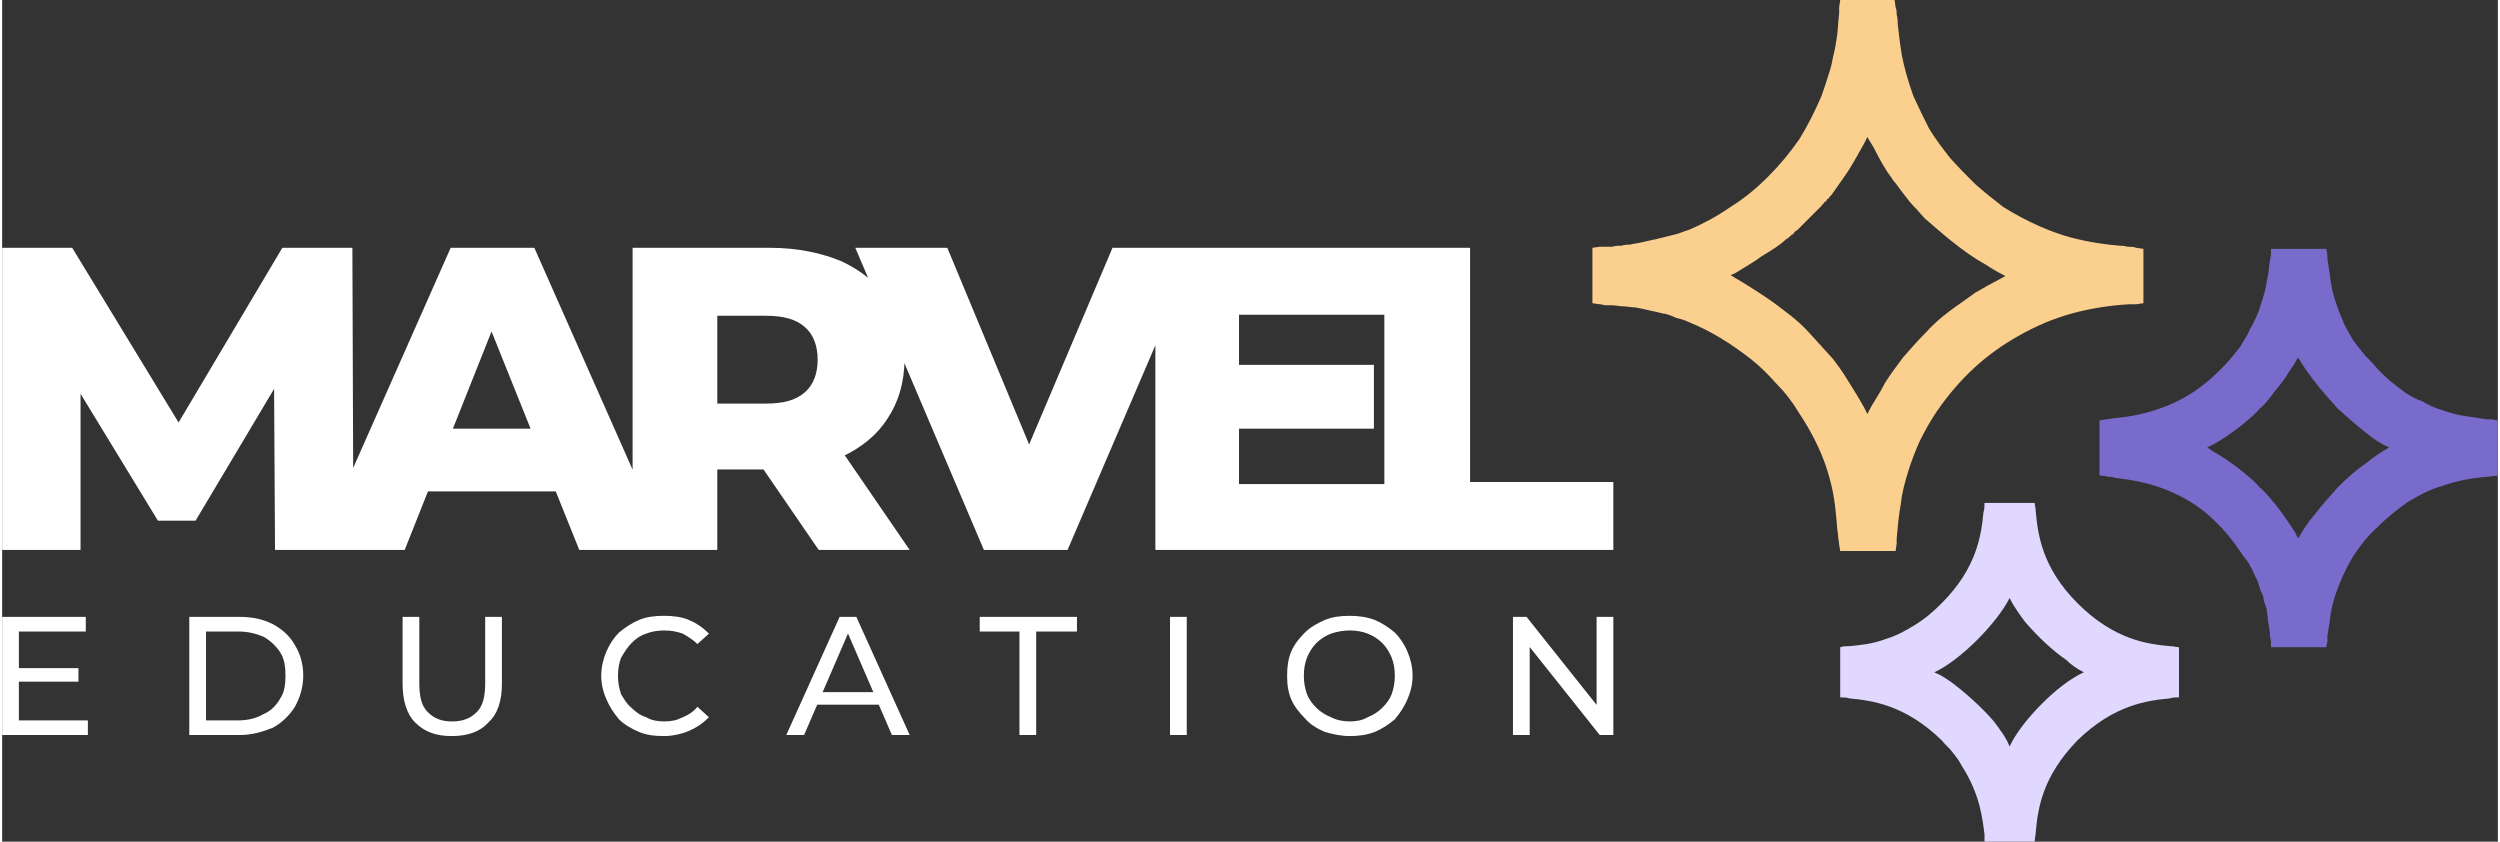 <?xml version="1.0" encoding="UTF-8"?>
<svg xmlns="http://www.w3.org/2000/svg" xmlns:xlink="http://www.w3.org/1999/xlink" xmlns:xodm="http://www.corel.com/coreldraw/odm/2003" xml:space="preserve" width="300px" height="101px" version="1.1" style="shape-rendering:geometricPrecision; text-rendering:geometricPrecision; image-rendering:optimizeQuality; fill-rule:evenodd; clip-rule:evenodd" viewBox="0 0 238700 80500">
 <rect x="0" y="0" width="238700" height="80500" fill="#333333" stroke="none"/>
 <defs>
  <style type="text/css">
   
    .fil2 {fill:#796BCB}
    .fil3 {fill:#E0D8FF}
    .fil1 {fill:#FBCF8E}
    .fil0 {fill:white;fill-rule:nonzero}
   
  </style>
 </defs>
 <g id="Слой_x0020_1">
  <path class="fil0" d="M0 52600l0 -28900 6700 0 12000 19700 -3600 0 11700 -19700 6700 0 100 28900 -7500 0 -100 -17400 1200 0 -8700 14600 -3600 0 -8900 -14600 1500 0 0 17400 -7500 0zm30100 0l12800 -28900 8000 0 12800 28900 -8500 0 -10000 -24900 3200 0 -9900 24900 -8400 0zm7000 -5600l2100 -6000 14100 0 2100 6000 -18300 0zm23200 5600l0 -28900 13100 0c2700,0 5000,500 6900,1300 1900,900 3400,2100 4400,3700 1000,1600 1600,3500 1600,5700 0,2200 -600,4100 -1600,5600 -1000,1600 -2500,2800 -4400,3700 -1900,800 -4200,1200 -6900,1200l-8600 0 3600 -3400 0 11100 -8100 0zm17800 0l-7200 -10500 8700 0 7200 10500 -8700 0zm-9700 -10200l-3600 -3800 8200 0c1700,0 2900,-300 3800,-1100 800,-700 1200,-1800 1200,-3100 0,-1300 -400,-2400 -1200,-3100 -900,-800 -2100,-1100 -3800,-1100l-8200 0 3600 -3800 0 16000zm25500 10200l-12300 -28900 8800 0 10400 25000 -5200 0 10600 -25000 8100 0 -12400 28900 -8000 0zm23900 -17700l13400 0 0 6100 -13400 0 0 -6100zm500 11400l15100 0 0 6300 -23100 0 0 -28900 22600 0 0 6400 -14600 0 0 16200zm13900 6300l0 -28900 8200 0 0 22400 13700 0 0 6500 -21900 0z"></path>
  <path class="fil0" d="M1500 63900l5800 0 0 1300 -5800 0 0 -1300zm100 5000l6600 0 0 1400 -8200 0 0 -11300 8000 0 0 1400 -6400 0 0 8500zm16300 1400l0 -11300 4800 0c1200,0 2200,200 3200,700 900,500 1600,1100 2100,2000 500,800 800,1800 800,2900 0,1100 -300,2100 -800,3000 -500,800 -1200,1500 -2100,2000 -1000,400 -2000,700 -3200,700l-4800 0zm1600 -1400l3100 0c900,0 1700,-200 2400,-600 700,-300 1200,-800 1600,-1500 400,-600 500,-1300 500,-2200 0,-800 -100,-1600 -500,-2200 -400,-600 -900,-1100 -1600,-1500 -700,-300 -1500,-500 -2400,-500l-3100 0 0 8500zm23500 1500c-1500,0 -2600,-400 -3500,-1300 -800,-800 -1200,-2100 -1200,-3700l0 -6400 1600 0 0 6300c0,1300 200,2200 800,2800 600,600 1300,900 2300,900 1100,0 1800,-300 2400,-900 600,-600 800,-1500 800,-2800l0 -6300 1600 0 0 6400c0,1600 -400,2900 -1300,3700 -800,900 -2000,1300 -3500,1300zm20300 0c-900,0 -1700,-100 -2400,-400 -700,-300 -1400,-700 -1900,-1200 -500,-600 -900,-1200 -1200,-1900 -300,-700 -500,-1400 -500,-2300 0,-800 200,-1600 500,-2300 300,-700 700,-1300 1200,-1800 600,-500 1200,-900 1900,-1200 700,-300 1500,-400 2400,-400 900,0 1700,100 2400,400 700,300 1300,700 1900,1300l-1100 1000c-400,-400 -900,-700 -1400,-1000 -600,-200 -1100,-300 -1800,-300 -600,0 -1200,100 -1700,300 -600,200 -1000,500 -1400,900 -400,400 -700,900 -1000,1400 -200,500 -300,1100 -300,1700 0,700 100,1200 300,1800 300,500 600,1000 1000,1300 400,400 800,700 1400,900 500,300 1100,400 1700,400 700,0 1200,-100 1800,-400 500,-200 1000,-500 1400,-1000l1100 1000c-600,600 -1200,1000 -1900,1300 -700,300 -1600,500 -2400,500zm11700 -100l5100 -11300 1600 0 5100 11300 -1700 0 -4500 -10400 600 0 -4500 10400 -1700 0zm2200 -2900l400 -1200 6400 0 400 1200 -7200 0zm20100 2900l0 -9900 -3800 0 0 -1400 9300 0 0 1400 -3900 0 0 9900 -1600 0zm14400 0l0 -11300 1600 0 0 11300 -1600 0zm17200 100c-900,0 -1700,-200 -2400,-400 -700,-300 -1400,-700 -1900,-1300 -500,-500 -1000,-1100 -1300,-1800 -300,-700 -400,-1400 -400,-2300 0,-800 100,-1600 400,-2300 300,-700 800,-1300 1300,-1800 500,-500 1200,-900 1900,-1200 700,-300 1500,-400 2400,-400 800,0 1600,100 2400,400 700,300 1300,700 1900,1200 500,500 900,1100 1200,1800 300,700 500,1500 500,2300 0,900 -200,1600 -500,2300 -300,700 -700,1300 -1200,1900 -600,500 -1200,900 -1900,1200 -800,300 -1600,400 -2400,400zm0 -1400c600,0 1200,-100 1700,-400 500,-200 1000,-500 1400,-900 400,-400 700,-800 900,-1300 200,-600 300,-1100 300,-1800 0,-600 -100,-1200 -300,-1700 -200,-500 -500,-1000 -900,-1400 -400,-400 -900,-700 -1400,-900 -500,-200 -1100,-300 -1700,-300 -600,0 -1200,100 -1800,300 -500,200 -1000,500 -1400,900 -400,400 -700,900 -900,1400 -200,500 -300,1100 -300,1700 0,700 100,1200 300,1800 200,500 500,900 900,1300 400,400 900,700 1400,900 600,300 1200,400 1800,400zm15600 1300l0 -11300 1300 0 7400 9300 -700 0 0 -9300 1600 0 0 11300 -1300 0 -7400 -9300 700 0 0 9300 -1600 0z"></path>
  <path class="fil1" d="M165800 26100c-200,100 -400,200 -500,200 600,400 1200,700 1800,1100 1100,700 2200,1400 3200,2200 1100,800 2000,1600 2600,2300l2000 2200 100 100c400,500 1000,1300 1600,2300 500,800 1000,1600 1500,2500 100,200 200,400 300,600 200,-400 400,-800 600,-1100 500,-800 900,-1500 1100,-1900 500,-800 1100,-1600 1700,-2400 700,-800 1400,-1600 2100,-2300 700,-800 1500,-1500 2300,-2100 800,-600 1700,-1200 2500,-1800 400,-200 1000,-600 1800,-1000 400,-200 700,-400 1100,-600 -600,-300 -1300,-700 -1900,-1100 -1100,-600 -2200,-1400 -3200,-2200 -1000,-800 -1900,-1600 -2600,-2200 -300,-300 -600,-700 -1000,-1100 -300,-300 -700,-800 -1000,-1200 -400,-500 -700,-1000 -1000,-1300 -300,-500 -600,-800 -800,-1200 -200,-300 -600,-1000 -1000,-1800 -200,-400 -500,-800 -700,-1200 -100,200 -200,400 -300,600 -500,900 -1000,1800 -1500,2600 -600,900 -1200,1700 -1600,2300 -200,200 -300,300 -300,400l-100 0c-100,100 -100,200 -200,300 -100,0 -200,100 -200,200 -100,0 -100,100 -200,200l-100 100 -2200 2200 0 0c-200,100 -300,200 -400,400l0 0 0 0c-100,0 -200,100 -300,200 -100,100 -200,200 -400,300 -500,500 -1300,1000 -2300,1600 -800,600 -1700,1100 -2500,1600zm-11800 3100c-300,0 -500,0 -600,0 -200,0 -400,-100 -600,-100l-700 -100 0 -5300 700 -100c100,0 200,0 200,0l300 0c200,0 400,0 700,0 300,-100 600,-100 900,-100 300,-100 500,-100 700,-100 200,0 400,-100 600,-100 500,-100 1000,-200 1400,-300 500,-100 900,-200 1300,-300 400,-100 800,-200 1200,-300 400,-100 800,-300 1200,-400 1400,-600 2700,-1300 4000,-2200 1300,-800 2500,-1800 3600,-2900 1100,-1100 2100,-2300 3000,-3600 800,-1300 1500,-2700 2100,-4100 200,-600 400,-1100 600,-1800 200,-600 400,-1200 500,-1900 200,-700 300,-1400 400,-2100 100,-700 100,-1400 200,-2100l0 0c0,-100 0,-200 0,-300 0,-100 0,-200 0,-300l100 -700 5200 0 100 700c100,200 100,500 100,700 100,400 100,600 100,900 100,800 200,1900 400,3000 200,1100 600,2500 1100,3900 500,1100 1000,2100 1500,3100 600,1000 1300,1900 2000,2800 800,900 1600,1700 2400,2500 900,800 1800,1500 2700,2200 2400,1500 4600,2400 6400,2900 1900,500 3500,700 4700,800 200,0 400,0 800,100 300,0 600,0 800,100l700 100 0 5200 -700 100c-200,0 -200,0 -300,0l-300 0c-1900,100 -3800,400 -5600,900 -1800,500 -3400,1200 -5000,2100 -1600,900 -3000,1900 -4300,3100 -1300,1200 -2500,2600 -3600,4200 -600,900 -1100,1800 -1600,2800 -400,900 -800,1900 -1100,2900 -300,1000 -600,2000 -700,3100 -200,1000 -300,2200 -400,3300l0 300c0,0 0,100 0,200l-100 700 -5300 0 -100 -600c0,-300 -100,-500 -100,-800 0,-400 -100,-600 -100,-900 -100,-1200 -200,-2800 -700,-4600 -500,-1900 -1400,-4000 -3000,-6400 -600,-1000 -1300,-1900 -2100,-2700 -800,-900 -1600,-1700 -2500,-2400 -900,-700 -1900,-1400 -2900,-2000 -1000,-600 -2000,-1100 -3000,-1500 -400,-200 -800,-300 -1200,-400 -400,-200 -700,-300 -1100,-400l0 0 -100 0c-400,-100 -800,-200 -1300,-300 -400,-100 -900,-200 -1400,-300 -400,0 -800,-100 -1200,-100 -300,0 -700,-100 -1000,-100z"></path>
  <path class="fil2" d="M212500 41900c-300,200 -700,400 -1000,600 -200,100 -400,200 -600,300 200,100 400,300 600,400 300,200 700,400 1000,600 600,400 1300,900 1900,1400 600,500 1200,1000 1500,1400 400,300 900,900 1400,1500 500,600 1000,1300 1400,1900 200,300 400,600 600,900 100,200 200,400 300,600 400,-700 900,-1500 1500,-2200 700,-900 1500,-1800 2300,-2700 900,-900 1800,-1700 2700,-2300 700,-600 1500,-1100 2200,-1500 -700,-300 -1500,-800 -2200,-1400 -900,-700 -1800,-1500 -2700,-2300 -800,-900 -1600,-1800 -2300,-2700 -600,-800 -1100,-1500 -1500,-2200 -100,100 -200,300 -300,500 -200,300 -400,600 -600,900 -400,700 -900,1300 -1400,1900 -500,700 -1000,1300 -1400,1600 -300,400 -900,900 -1500,1400 -600,500 -1300,1000 -1900,1400zm-10400 3800c-300,-100 -500,-100 -700,-100 -200,-100 -500,-100 -700,-100l-100 -100 0 -5200 100 0c400,-100 800,-100 1200,-200l0 0c1400,-100 3200,-400 5200,-1200 2000,-800 4100,-2200 6300,-4800 200,-300 500,-600 700,-900 200,-400 500,-800 700,-1200 200,-500 500,-900 700,-1400 200,-400 400,-900 500,-1300 300,-800 500,-1600 600,-2300 200,-800 200,-1400 300,-2000l100 -500c0,-200 0,-300 0,-500l0 -100 5300 0 0 100c100,300 100,600 100,900l0 0c100,600 200,1300 300,2000 100,800 300,1600 600,2400 200,700 500,1200 700,1800 300,600 600,1100 900,1600 300,400 700,900 1100,1400 400,400 800,800 1200,1300 500,500 900,900 1400,1300 400,300 900,700 1300,1000 500,300 1000,600 1600,800 500,300 1100,600 1800,800 800,300 1600,500 2300,600 700,100 1400,200 2000,300l0 0c400,0 700,0 1000,100l100 0 0 5300 -100 0c-300,0 -600,100 -900,100l-100 0c-1100,100 -2600,300 -4300,900 -1100,300 -2200,900 -3200,1500 -1000,700 -2000,1500 -2900,2400 -900,800 -1700,1800 -2400,2900 -600,1000 -1100,2100 -1500,3200 -300,800 -500,1600 -600,2300 -100,800 -200,1400 -300,2000l0 500c0,200 -100,300 -100,500l0 100 -5300 0 0 -100c0,-100 0,-300 0,-400l-100 -600 0 -300c-100,-400 -100,-800 -200,-1200 0,-400 -100,-700 -100,-1000 -100,-300 -200,-600 -300,-900 0,-300 -100,-600 -300,-900 -100,-400 -200,-700 -300,-1000 -200,-300 -300,-600 -400,-800 -100,-300 -300,-500 -400,-800 -200,-300 -400,-500 -600,-800 -2100,-3200 -4300,-4900 -6500,-5900 -2100,-1000 -4100,-1300 -5700,-1500z"></path>
  <path class="fil3" d="M188900 61200c-1300,1300 -2800,2500 -4100,3100l200 100c300,100 800,400 1500,900 1200,900 2800,2300 4000,3700 600,800 1200,1600 1500,2400 600,-1300 1800,-2800 3100,-4100 1300,-1300 2700,-2400 4000,-3000 -600,-300 -1200,-700 -1700,-1200l0 0c-1200,-800 -2700,-2200 -3900,-3600 -600,-800 -1100,-1500 -1500,-2300 -600,1200 -1800,2700 -3100,4000zm-12200 5600c-300,-100 -600,-100 -900,-100l0 -4800c300,-100 600,-100 900,-100 1000,-100 2200,-200 3500,-700 1000,-300 1900,-800 2700,-1300 1000,-600 1800,-1300 2600,-2100 3400,-3400 3800,-6600 4000,-8700 100,-300 100,-600 100,-900l4800 0c0,200 100,500 100,800 200,2200 600,5400 4000,8800 3500,3500 6700,3900 8800,4100 400,0 600,100 900,100l0 4800c-300,0 -600,0 -900,100 -2100,200 -5300,600 -8800,4000 -3400,3500 -3800,6600 -4000,8800 0,300 -100,600 -100,900l-4800 0c0,-200 0,-400 0,-700 -200,-1500 -400,-3800 -2200,-6600 -300,-600 -600,-900 -900,-1300 -200,-300 -600,-600 -1000,-1100 -3500,-3400 -6700,-3800 -8800,-4000z"></path>
 </g>
</svg>
